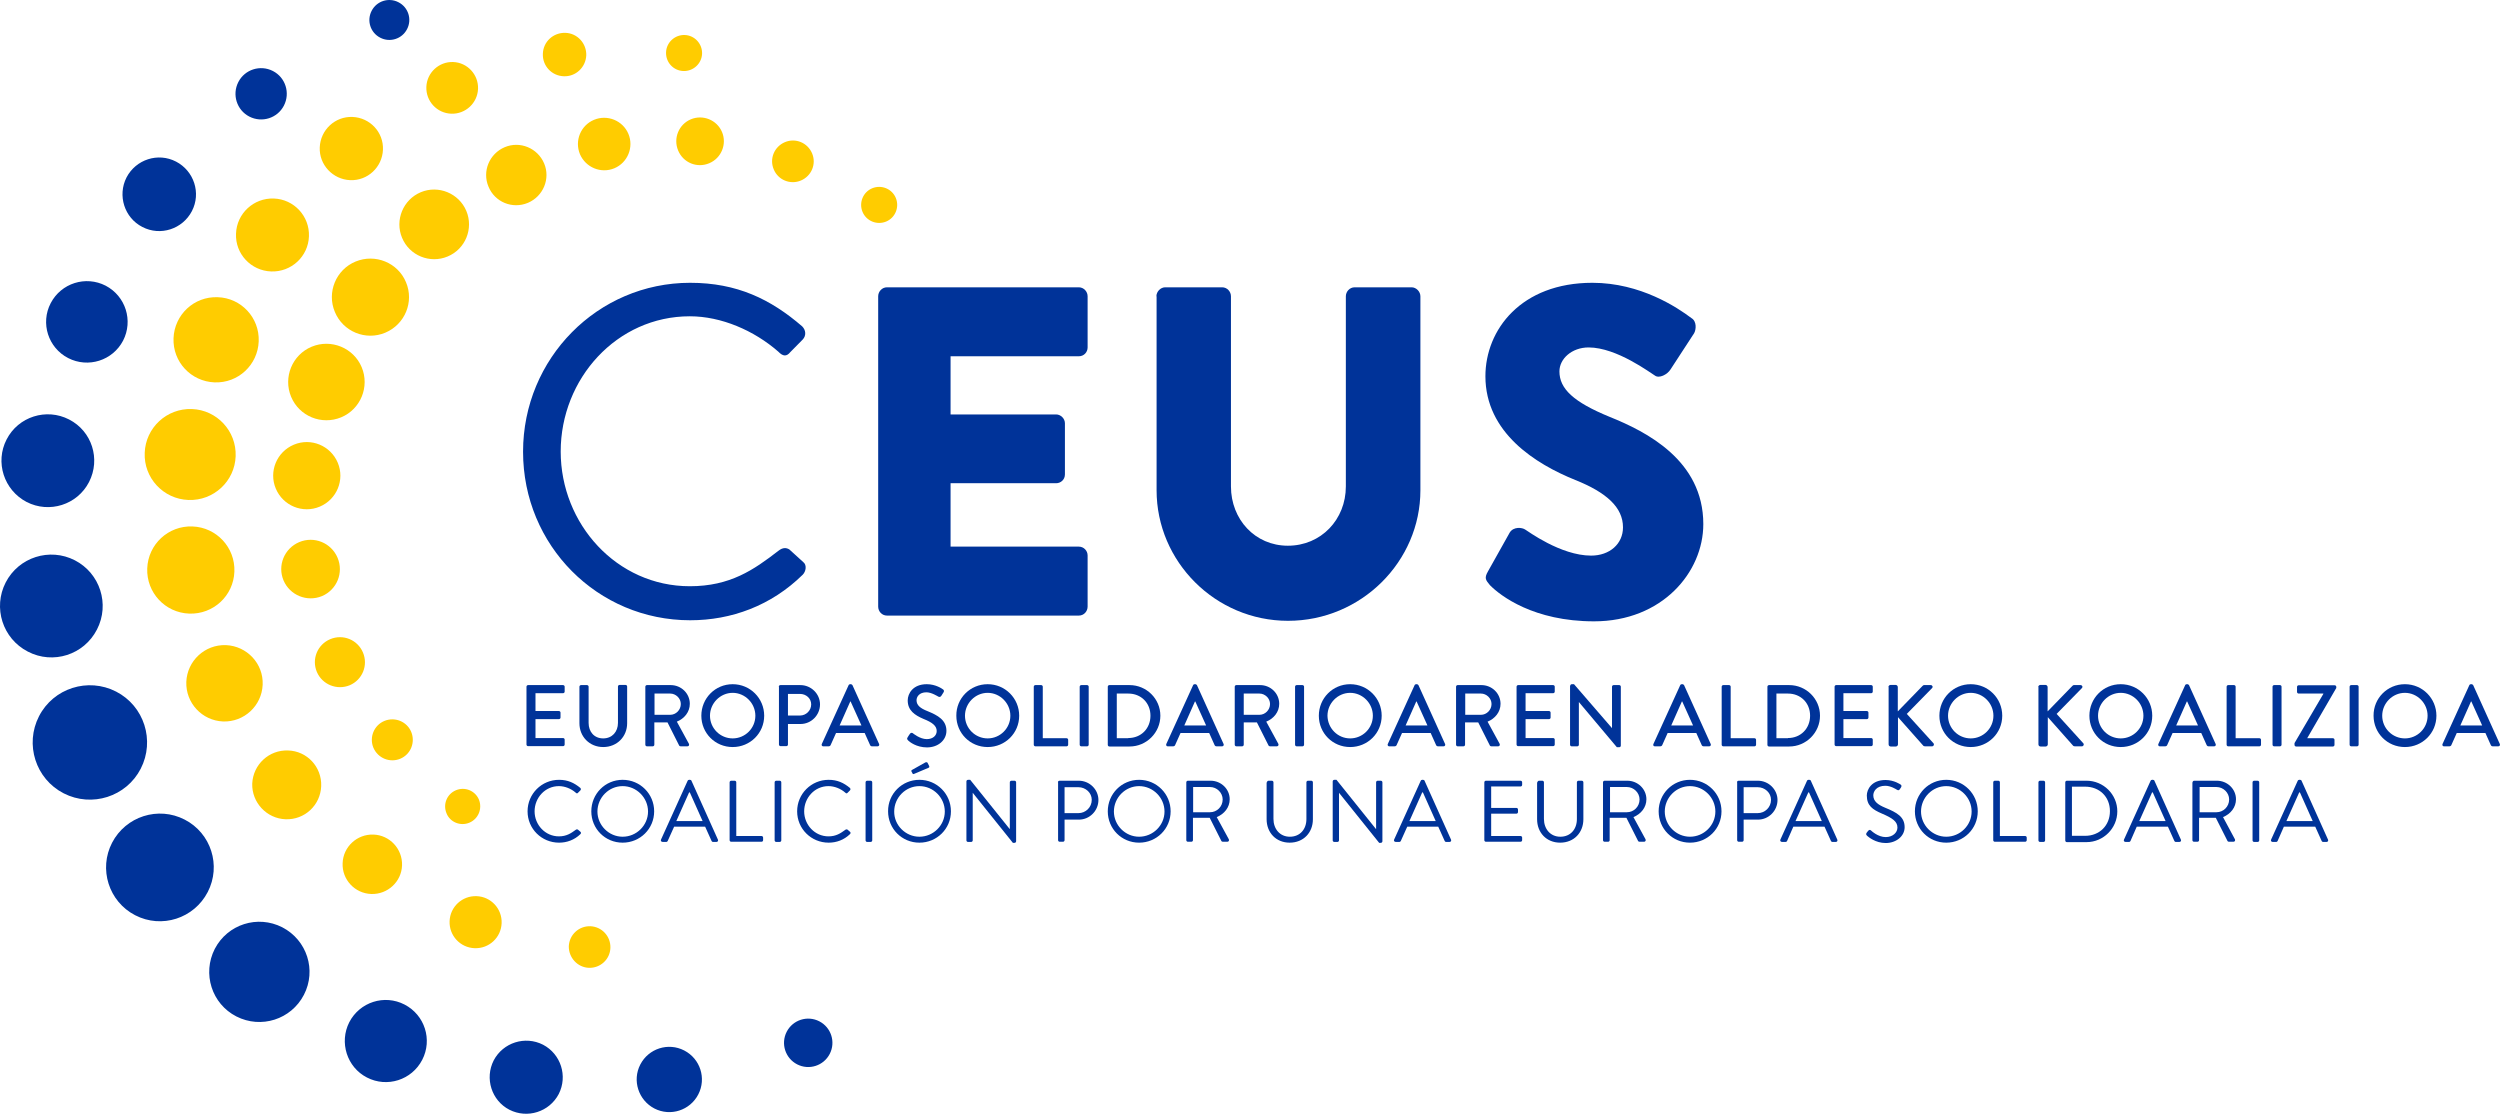 <?xml version="1.0" encoding="UTF-8" standalone="no"?>
<!-- Generator: Adobe Illustrator 23.0.5, SVG Export Plug-In . SVG Version: 6.00 Build 0)  -->

<svg
   xmlns:dc="http://purl.org/dc/elements/1.1/"
   xmlns:cc="http://creativecommons.org/ns#"
   xmlns:rdf="http://www.w3.org/1999/02/22-rdf-syntax-ns#"
   xmlns:svg="http://www.w3.org/2000/svg"
   xmlns="http://www.w3.org/2000/svg"
   xmlns:sodipodi="http://sodipodi.sourceforge.net/DTD/sodipodi-0.dtd"
   xmlns:inkscape="http://www.inkscape.org/namespaces/inkscape"
   version="1.1"
   id="Capa_1"
   x="0px"
   y="0px"
   viewBox="0 0 138.827 61.848"
   xml:space="preserve"
   sodipodi:docname="programa-elecciones-europeas-2019.svg"
   inkscape:version="0.92.4 (5da689c313, 2019-01-14)"
   width="138.827"
   height="61.848"><defs
   id="defs153" /><sodipodi:namedview
   pagecolor="#ffffff"
   bordercolor="#666666"
   borderopacity="1"
   objecttolerance="10"
   gridtolerance="10"
   guidetolerance="10"
   inkscape:pageopacity="0"
   inkscape:pageshadow="2"
   inkscape:window-width="1920"
   inkscape:window-height="1018"
   id="namedview151"
   showgrid="false"
   inkscape:zoom="4"
   inkscape:cx="88.281036"
   inkscape:cy="55.798692"
   inkscape:window-x="-8"
   inkscape:window-y="-8"
   inkscape:window-maximized="1"
   inkscape:current-layer="Capa_1"
   fit-margin-top="0"
   fit-margin-left="0"
   fit-margin-right="0"
   fit-margin-bottom="0" />
<style
   type="text/css"
   id="style2">
	.st0{fill:#00964E;}
</style>
<g
   id="g148"
   transform="translate(-31.174,-664.226)">
	<g
   id="g146">
		<path
   class="st0"
   d="m 70.56,673.29 c 0.67,-0.28 0.99,-1.06 0.71,-1.73 -0.28,-0.67 -1.06,-0.99 -1.73,-0.71 -0.67,0.28 -0.99,1.05 -0.71,1.73 0.28,0.68 1.05,1 1.73,0.71 m -5.27,0.28 c 0.74,-0.31 1.09,-1.17 0.78,-1.91 -0.31,-0.74 -1.17,-1.09 -1.91,-0.78 -0.74,0.31 -1.09,1.16 -0.78,1.91 0.32,0.74 1.17,1.09 1.91,0.78 m -4.8,1.92 c 0.85,-0.36 1.26,-1.34 0.9,-2.19 -0.36,-0.85 -1.34,-1.26 -2.19,-0.9 -0.85,0.36 -1.26,1.34 -0.9,2.19 0.35,0.86 1.33,1.26 2.19,0.9 m -4.46,2.98 c 0.99,-0.41 1.45,-1.55 1.04,-2.53 -0.41,-0.98 -1.55,-1.45 -2.53,-1.04 -0.98,0.41 -1.45,1.55 -1.04,2.53 0.41,0.99 1.55,1.45 2.53,1.04 m -3.46,4.23 c -1.09,0.46 -2.35,-0.06 -2.8,-1.15 -0.46,-1.09 0.06,-2.35 1.15,-2.8 1.09,-0.45 2.35,0.06 2.8,1.15 0.46,1.09 -0.06,2.34 -1.15,2.8 m 27.81,-6.17 c 0.51,-0.21 0.75,-0.8 0.54,-1.31 -0.21,-0.51 -0.8,-0.75 -1.31,-0.54 -0.51,0.21 -0.75,0.8 -0.54,1.31 0.21,0.51 0.8,0.75 1.31,0.54 M 50.12,687.4 c 1.08,-0.45 1.59,-1.7 1.14,-2.78 -0.45,-1.08 -1.7,-1.59 -2.78,-1.14 -1.08,0.45 -1.59,1.7 -1.14,2.78 0.45,1.08 1.69,1.59 2.78,1.14 m -1.07,9.93 c 0.83,-0.35 1.22,-1.3 0.87,-2.13 -0.35,-0.83 -1.3,-1.22 -2.13,-0.87 -0.83,0.35 -1.22,1.3 -0.87,2.13 0.35,0.82 1.3,1.21 2.13,0.87 m 1.54,4.95 c 0.71,-0.3 1.04,-1.11 0.74,-1.82 -0.3,-0.71 -1.11,-1.04 -1.82,-0.74 -0.71,0.3 -1.04,1.11 -0.74,1.82 0.3,0.7 1.11,1.03 1.82,0.74 m 2.81,4.08 c 0.58,-0.24 0.85,-0.91 0.61,-1.49 -0.24,-0.58 -0.91,-0.85 -1.49,-0.61 -0.58,0.24 -0.85,0.91 -0.61,1.49 0.25,0.58 0.91,0.85 1.49,0.61 m 3.84,3.55 c 0.5,-0.21 0.73,-0.78 0.53,-1.28 -0.21,-0.5 -0.78,-0.73 -1.28,-0.52 -0.5,0.21 -0.73,0.78 -0.52,1.28 0.19,0.49 0.77,0.73 1.27,0.52 m -8.31,-17.55 c 0.95,-0.4 1.4,-1.49 1,-2.44 -0.4,-0.95 -1.49,-1.4 -2.44,-1 -0.95,0.4 -1.4,1.49 -1,2.44 0.4,0.95 1.49,1.4 2.44,1 m 26.72,-18.11 c 0.59,-0.25 0.87,-0.92 0.62,-1.51 -0.25,-0.59 -0.92,-0.87 -1.51,-0.62 -0.59,0.25 -0.87,0.92 -0.62,1.51 0.24,0.59 0.92,0.87 1.51,0.62"
   id="path4"
   style="fill:#ffcc00;fill-opacity:1"
   inkscape:connector-curvature="0" />
		<path
   class="st0"
   d="m 62.48,668.46 c 0.66,0.03 1.22,-0.49 1.25,-1.16 0.02,-0.66 -0.49,-1.23 -1.16,-1.25 -0.67,-0.02 -1.23,0.49 -1.25,1.16 -0.03,0.67 0.49,1.23 1.16,1.25 m -6.25,2.08 c 0.79,0.03 1.46,-0.59 1.49,-1.38 0.03,-0.79 -0.59,-1.46 -1.38,-1.49 -0.79,-0.03 -1.46,0.59 -1.49,1.38 -0.03,0.8 0.59,1.46 1.38,1.49 m -5.61,3.69 c 0.97,0.04 1.78,-0.72 1.82,-1.69 0.04,-0.97 -0.72,-1.78 -1.69,-1.82 -0.97,-0.04 -1.78,0.72 -1.82,1.69 -0.04,0.97 0.73,1.78 1.69,1.82 m 1.17,39.64 c 0.91,0.03 1.68,-0.68 1.71,-1.59 0.03,-0.91 -0.68,-1.68 -1.59,-1.71 -0.91,-0.03 -1.68,0.68 -1.71,1.59 -0.04,0.91 0.68,1.68 1.59,1.71 m 5.74,3.01 c 0.8,0.03 1.47,-0.59 1.5,-1.39 0.03,-0.8 -0.59,-1.47 -1.39,-1.5 -0.8,-0.03 -1.47,0.59 -1.5,1.39 -0.03,0.8 0.59,1.47 1.39,1.5 m 6.35,1.09 c 0.63,0.02 1.17,-0.47 1.19,-1.11 0.02,-0.64 -0.47,-1.17 -1.11,-1.2 -0.64,-0.02 -1.17,0.47 -1.2,1.11 -0.01,0.64 0.49,1.18 1.12,1.2 M 43.56,704.29 c 1.17,0.04 2.15,-0.87 2.2,-2.04 0.05,-1.17 -0.87,-2.15 -2.04,-2.2 -1.17,-0.04 -2.15,0.87 -2.2,2.04 -0.04,1.17 0.87,2.15 2.04,2.2 m -1.88,-5.99 c 1.34,0.05 2.46,-0.99 2.51,-2.33 0.05,-1.34 -0.99,-2.46 -2.33,-2.51 -1.34,-0.05 -2.46,0.99 -2.51,2.33 -0.05,1.34 0.99,2.46 2.33,2.51 m -0.04,-6.31 c 1.4,0.05 2.57,-1.04 2.62,-2.43 0.05,-1.4 -1.04,-2.57 -2.43,-2.62 -1.4,-0.05 -2.57,1.04 -2.62,2.43 -0.06,1.39 1.03,2.57 2.43,2.62 m 1.45,-6.53 c 1.31,0.05 2.4,-0.97 2.45,-2.28 0.05,-1.31 -0.97,-2.41 -2.28,-2.45 -1.31,-0.05 -2.4,0.97 -2.45,2.28 -0.05,1.31 0.97,2.4 2.28,2.45 m 3.14,-6.16 c 1.12,0.04 2.06,-0.83 2.1,-1.95 0.04,-1.12 -0.83,-2.06 -1.95,-2.1 -1.12,-0.04 -2.06,0.83 -2.1,1.95 -0.05,1.12 0.83,2.06 1.95,2.1 m 0.8,30.42 c 1.06,0.04 1.94,-0.78 1.98,-1.84 0.04,-1.06 -0.78,-1.95 -1.84,-1.98 -1.06,-0.04 -1.94,0.78 -1.99,1.84 -0.03,1.05 0.8,1.94 1.85,1.98 m 22.09,-41.55 c 0.55,0.02 1.02,-0.41 1.04,-0.96 0.02,-0.55 -0.41,-1.02 -0.96,-1.04 -0.55,-0.02 -1.02,0.41 -1.04,0.96 -0.02,0.56 0.41,1.02 0.96,1.04"
   id="path6"
   inkscape:connector-curvature="0"
   style="fill:#ffcc00;fill-opacity:1" />
		<path
   class="st0"
   d="m 45.02,670.7 c 0.7,0.36 1.56,0.09 1.92,-0.61 0.36,-0.7 0.09,-1.56 -0.61,-1.92 -0.7,-0.36 -1.56,-0.09 -1.92,0.61 -0.36,0.7 -0.09,1.56 0.61,1.92 m -5.94,6.13 c 1,0.52 2.23,0.12 2.75,-0.88 0.52,-1 0.12,-2.23 -0.88,-2.75 -1,-0.52 -2.23,-0.12 -2.75,0.88 -0.51,1 -0.12,2.24 0.88,2.75 m -4.12,7.28 c 1.11,0.57 2.47,0.14 3.05,-0.97 0.57,-1.11 0.14,-2.47 -0.97,-3.05 -1.11,-0.57 -2.47,-0.14 -3.05,0.97 -0.58,1.11 -0.14,2.48 0.97,3.05 m -2.31,7.99 c 1.26,0.65 2.82,0.16 3.47,-1.11 0.65,-1.27 0.16,-2.82 -1.11,-3.47 -1.26,-0.65 -2.82,-0.16 -3.47,1.11 -0.65,1.26 -0.15,2.81 1.11,3.47 m 0.07,8.31 c -1.4,-0.72 -1.95,-2.44 -1.23,-3.84 0.72,-1.4 2.44,-1.95 3.84,-1.23 1.4,0.72 1.95,2.44 1.23,3.84 -0.72,1.41 -2.44,1.96 -3.84,1.23 m 1.99,7.87 c 1.56,0.8 3.48,0.19 4.28,-1.37 0.8,-1.56 0.19,-3.48 -1.37,-4.28 -1.56,-0.8 -3.48,-0.19 -4.28,1.37 -0.8,1.56 -0.19,3.48 1.37,4.28 m 3.97,6.77 c 1.47,0.76 3.27,0.18 4.03,-1.29 0.76,-1.47 0.18,-3.27 -1.28,-4.02 -1.47,-0.76 -3.27,-0.18 -4.03,1.28 -0.76,1.46 -0.19,3.27 1.28,4.03 m 12.87,9.01 c 1.12,0.58 2.49,0.14 3.07,-0.98 0.58,-1.12 0.14,-2.49 -0.98,-3.07 -1.12,-0.58 -2.49,-0.14 -3.07,0.98 -0.57,1.12 -0.13,2.5 0.98,3.07 m 7.91,1.79 c 1,0.51 2.22,0.12 2.74,-0.87 0.51,-1 0.12,-2.22 -0.87,-2.74 -1,-0.51 -2.22,-0.12 -2.74,0.87 -0.51,1 -0.12,2.23 0.87,2.74 m 8.05,-0.07 c 0.89,0.46 1.98,0.11 2.44,-0.78 0.46,-0.89 0.11,-1.98 -0.78,-2.44 -0.89,-0.46 -1.98,-0.11 -2.44,0.78 -0.46,0.89 -0.1,1.98 0.78,2.44 m 7.93,-2.45 c 0.66,0.34 1.47,0.08 1.81,-0.58 0.34,-0.66 0.08,-1.47 -0.58,-1.81 -0.66,-0.34 -1.47,-0.08 -1.81,0.58 -0.34,0.66 -0.08,1.47 0.58,1.81 M 44.3,720.67 c 1.37,0.7 3.04,0.17 3.75,-1.2 0.71,-1.37 0.17,-3.04 -1.2,-3.75 -1.37,-0.7 -3.04,-0.17 -3.75,1.2 -0.7,1.37 -0.17,3.05 1.2,3.75 m 7.99,-54.35 c 0.54,0.28 1.21,0.07 1.49,-0.48 0.28,-0.54 0.07,-1.21 -0.48,-1.49 -0.54,-0.28 -1.21,-0.07 -1.49,0.48 -0.28,0.54 -0.07,1.21 0.48,1.49"
   id="path8"
   style="fill:#003399;fill-opacity:1"
   inkscape:connector-curvature="0" />
		<path
   class="st0"
   d="m 69.5,679.93 c 2.6,0 4.47,0.91 6.22,2.42 0.21,0.21 0.23,0.52 0.03,0.73 l -0.69,0.7 c -0.21,0.26 -0.41,0.24 -0.67,-0.03 -1.34,-1.17 -3.16,-1.96 -4.91,-1.96 -4.06,0 -7.17,3.47 -7.17,7.51 0,4.02 3.11,7.48 7.17,7.48 2.24,0 3.55,-0.91 4.91,-1.96 0.26,-0.21 0.46,-0.18 0.62,-0.08 l 0.77,0.7 c 0.21,0.16 0.15,0.52 -0.03,0.7 -1.75,1.72 -3.96,2.53 -6.25,2.53 -5.14,0 -9.28,-4.15 -9.28,-9.36 0,-5.18 4.14,-9.38 9.28,-9.38"
   id="path10"
   inkscape:connector-curvature="0"
   style="fill:#003399;fill-opacity:1" />
		<path
   class="st0"
   d="m 79.94,680.68 c 0,-0.26 0.21,-0.5 0.49,-0.5 h 10.65 c 0.28,0 0.49,0.24 0.49,0.5 v 2.84 c 0,0.26 -0.2,0.49 -0.49,0.49 h -7.12 v 3.23 h 5.86 c 0.26,0 0.49,0.23 0.49,0.49 v 2.84 c 0,0.29 -0.23,0.49 -0.49,0.49 h -5.86 v 3.52 h 7.12 c 0.28,0 0.49,0.23 0.49,0.49 v 2.84 c 0,0.26 -0.2,0.5 -0.49,0.5 H 80.43 c -0.28,0 -0.49,-0.23 -0.49,-0.5 z"
   id="path12"
   inkscape:connector-curvature="0"
   style="fill:#003399;fill-opacity:1" />
		<path
   class="st0"
   d="m 95.39,680.68 c 0,-0.26 0.23,-0.5 0.49,-0.5 h 3.16 c 0.28,0 0.49,0.24 0.49,0.5 v 10.56 c 0,1.83 1.34,3.29 3.16,3.29 1.85,0 3.22,-1.46 3.22,-3.29 v -10.56 c 0,-0.26 0.21,-0.5 0.49,-0.5 h 3.16 c 0.26,0 0.49,0.24 0.49,0.5 v 10.77 c 0,3.96 -3.29,7.25 -7.35,7.25 -4.04,0 -7.3,-3.29 -7.3,-7.25 v -10.77 z"
   id="path14"
   inkscape:connector-curvature="0"
   style="fill:#003399;fill-opacity:1" />
		<path
   class="st0"
   d="m 113.8,695.96 1.21,-2.16 c 0.21,-0.34 0.69,-0.29 0.87,-0.16 0.1,0.05 1.95,1.44 3.65,1.44 1.03,0 1.77,-0.65 1.77,-1.57 0,-1.1 -0.9,-1.93 -2.65,-2.63 -2.21,-0.89 -4.99,-2.63 -4.99,-5.76 0,-2.58 1.98,-5.19 5.94,-5.19 2.68,0 4.73,1.38 5.5,1.96 0.31,0.18 0.26,0.65 0.15,0.84 l -1.31,2.01 c -0.18,0.29 -0.64,0.52 -0.87,0.34 -0.23,-0.13 -2.11,-1.56 -3.68,-1.56 -0.93,0 -1.62,0.63 -1.62,1.33 0,0.96 0.77,1.7 2.8,2.53 2.01,0.81 5.19,2.4 5.19,5.95 0,2.68 -2.29,5.4 -6.07,5.4 -3.34,0 -5.19,-1.41 -5.78,-2.01 -0.24,-0.29 -0.32,-0.39 -0.11,-0.76"
   id="path16"
   inkscape:connector-curvature="0"
   style="fill:#003399;fill-opacity:1" />
		<path
   class="st0"
   d="m 60.41,702.36 c 0,-0.05 0.04,-0.09 0.09,-0.09 h 1.94 c 0.05,0 0.09,0.04 0.09,0.09 v 0.27 c 0,0.05 -0.04,0.09 -0.09,0.09 h -1.53 v 0.99 h 1.3 c 0.05,0 0.09,0.04 0.09,0.09 v 0.27 c 0,0.05 -0.04,0.09 -0.09,0.09 h -1.3 v 1.05 h 1.53 c 0.05,0 0.09,0.04 0.09,0.09 v 0.27 c 0,0.05 -0.04,0.09 -0.09,0.09 H 60.5 c -0.05,0 -0.09,-0.04 -0.09,-0.09 z"
   id="path18"
   inkscape:connector-curvature="0"
   style="fill:#003399;fill-opacity:1" />
		<path
   class="st0"
   d="m 63.35,702.36 c 0,-0.05 0.04,-0.09 0.09,-0.09 h 0.33 c 0.05,0 0.09,0.04 0.09,0.09 v 2.01 c 0,0.49 0.31,0.86 0.81,0.86 0.5,0 0.82,-0.37 0.82,-0.86 v -2.02 c 0,-0.05 0.04,-0.09 0.09,-0.09 h 0.33 c 0.05,0 0.09,0.04 0.09,0.09 v 2.04 c 0,0.74 -0.56,1.32 -1.33,1.32 -0.76,0 -1.32,-0.58 -1.32,-1.32 z"
   id="path20"
   inkscape:connector-curvature="0"
   style="fill:#003399;fill-opacity:1" />
		<path
   class="st0"
   d="m 68.39,703.92 c 0.32,0 0.59,-0.27 0.59,-0.6 0,-0.32 -0.28,-0.58 -0.59,-0.58 h -0.87 v 1.18 z m -1.38,-1.56 c 0,-0.05 0.04,-0.09 0.09,-0.09 h 1.32 c 0.58,0 1.06,0.46 1.06,1.04 0,0.45 -0.3,0.82 -0.72,0.99 l 0.67,1.23 c 0.03,0.06 0,0.14 -0.08,0.14 h -0.38 c -0.04,0 -0.07,-0.02 -0.08,-0.04 l -0.65,-1.29 h -0.73 v 1.24 c 0,0.05 -0.04,0.09 -0.09,0.09 H 67.1 c -0.05,0 -0.09,-0.04 -0.09,-0.09 z"
   id="path22"
   inkscape:connector-curvature="0"
   style="fill:#003399;fill-opacity:1" />
		<path
   class="st0"
   d="m 71.86,705.23 c 0.69,0 1.26,-0.56 1.26,-1.26 0,-0.69 -0.57,-1.27 -1.26,-1.27 -0.69,0 -1.26,0.58 -1.26,1.27 0,0.7 0.57,1.26 1.26,1.26 m 0,-3.01 c 0.97,0 1.75,0.78 1.75,1.75 0,0.97 -0.78,1.74 -1.75,1.74 -0.97,0 -1.74,-0.77 -1.74,-1.74 0,-0.97 0.77,-1.75 1.74,-1.75"
   id="path24"
   inkscape:connector-curvature="0"
   style="fill:#003399;fill-opacity:1" />
		<path
   class="st0"
   d="m 75.6,703.96 c 0.33,0 0.62,-0.27 0.62,-0.62 0,-0.33 -0.28,-0.58 -0.62,-0.58 h -0.67 v 1.2 z m -1.18,-1.6 c 0,-0.05 0.04,-0.09 0.09,-0.09 h 1.11 c 0.6,0 1.09,0.49 1.09,1.07 0,0.6 -0.49,1.09 -1.08,1.09 h -0.7 v 1.14 c 0,0.05 -0.04,0.09 -0.09,0.09 h -0.32 c -0.05,0 -0.09,-0.04 -0.09,-0.09 v -3.21 z"
   id="path26"
   inkscape:connector-curvature="0"
   style="fill:#003399;fill-opacity:1" />
		<path
   class="st0"
   d="m 79.01,704.51 -0.6,-1.33 h -0.02 l -0.59,1.33 z m -2.2,1.03 1.49,-3.27 c 0.01,-0.03 0.06,-0.05 0.08,-0.05 h 0.05 c 0.02,0 0.07,0.03 0.08,0.05 l 1.48,3.27 c 0.03,0.06 -0.01,0.13 -0.08,0.13 H 79.6 c -0.06,0 -0.09,-0.03 -0.11,-0.07 l -0.3,-0.67 H 77.6 c -0.1,0.22 -0.2,0.44 -0.3,0.67 -0.01,0.03 -0.05,0.07 -0.11,0.07 h -0.31 c -0.06,0 -0.1,-0.07 -0.07,-0.13"
   id="path28"
   inkscape:connector-curvature="0"
   style="fill:#003399;fill-opacity:1" />
		<path
   class="st0"
   d="m 81.57,705.18 c 0.04,-0.06 0.08,-0.14 0.13,-0.2 0.04,-0.06 0.11,-0.08 0.16,-0.04 0.03,0.02 0.4,0.33 0.78,0.33 0.34,0 0.55,-0.2 0.55,-0.45 0,-0.29 -0.25,-0.48 -0.73,-0.67 -0.49,-0.21 -0.88,-0.47 -0.88,-1.03 0,-0.38 0.29,-0.9 1.06,-0.9 0.49,0 0.85,0.25 0.9,0.29 0.04,0.02 0.08,0.09 0.03,0.16 -0.04,0.06 -0.08,0.13 -0.12,0.19 -0.04,0.06 -0.1,0.09 -0.17,0.05 -0.04,-0.02 -0.38,-0.24 -0.66,-0.24 -0.41,0 -0.55,0.26 -0.55,0.44 0,0.28 0.21,0.45 0.62,0.61 0.56,0.23 1.04,0.49 1.04,1.09 0,0.51 -0.45,0.92 -1.08,0.92 -0.59,0 -0.97,-0.31 -1.04,-0.38 -0.05,-0.06 -0.09,-0.09 -0.04,-0.17"
   id="path30"
   inkscape:connector-curvature="0"
   style="fill:#003399;fill-opacity:1" />
		<path
   class="st0"
   d="m 86.02,705.23 c 0.69,0 1.26,-0.56 1.26,-1.26 0,-0.69 -0.57,-1.27 -1.26,-1.27 -0.69,0 -1.26,0.58 -1.26,1.27 0,0.7 0.57,1.26 1.26,1.26 m 0,-3.01 c 0.97,0 1.75,0.78 1.75,1.75 0,0.97 -0.78,1.74 -1.75,1.74 -0.97,0 -1.74,-0.77 -1.74,-1.74 -0.01,-0.97 0.77,-1.75 1.74,-1.75"
   id="path32"
   inkscape:connector-curvature="0"
   style="fill:#003399;fill-opacity:1" />
		<path
   class="st0"
   d="m 88.58,702.36 c 0,-0.05 0.04,-0.09 0.09,-0.09 h 0.32 c 0.05,0 0.09,0.04 0.09,0.09 v 2.86 h 1.32 c 0.05,0 0.09,0.04 0.09,0.09 v 0.27 c 0,0.05 -0.04,0.09 -0.09,0.09 h -1.73 c -0.05,0 -0.09,-0.04 -0.09,-0.09 z"
   id="path34"
   inkscape:connector-curvature="0"
   style="fill:#003399;fill-opacity:1" />
		<path
   class="st0"
   d="m 91.13,702.36 c 0,-0.05 0.04,-0.09 0.09,-0.09 h 0.32 c 0.05,0 0.09,0.04 0.09,0.09 v 3.22 c 0,0.05 -0.04,0.09 -0.09,0.09 h -0.32 c -0.05,0 -0.09,-0.04 -0.09,-0.09 z"
   id="path36"
   inkscape:connector-curvature="0"
   style="fill:#003399;fill-opacity:1" />
		<path
   class="st0"
   d="m 93.83,705.21 c 0.71,0 1.23,-0.53 1.23,-1.24 0,-0.71 -0.52,-1.23 -1.23,-1.23 h -0.64 v 2.48 h 0.64 z m -1.14,-2.85 c 0,-0.05 0.04,-0.09 0.09,-0.09 h 1.12 c 0.94,0 1.71,0.76 1.71,1.7 0,0.94 -0.77,1.71 -1.71,1.71 h -1.12 c -0.05,0 -0.09,-0.04 -0.09,-0.09 z"
   id="path38"
   inkscape:connector-curvature="0"
   style="fill:#003399;fill-opacity:1" />
		<path
   class="st0"
   d="m 98.15,704.51 -0.6,-1.33 h -0.02 l -0.59,1.33 z m -2.21,1.03 1.49,-3.27 c 0.01,-0.03 0.06,-0.05 0.08,-0.05 h 0.05 c 0.02,0 0.07,0.03 0.08,0.05 l 1.48,3.27 c 0.03,0.06 -0.01,0.13 -0.08,0.13 h -0.31 c -0.06,0 -0.09,-0.03 -0.11,-0.07 l -0.3,-0.67 h -1.59 c -0.1,0.22 -0.2,0.44 -0.3,0.67 -0.01,0.03 -0.05,0.07 -0.11,0.07 h -0.31 c -0.06,0 -0.1,-0.07 -0.07,-0.13"
   id="path40"
   inkscape:connector-curvature="0"
   style="fill:#003399;fill-opacity:1" />
		<path
   class="st0"
   d="m 101.11,703.92 c 0.32,0 0.59,-0.27 0.59,-0.6 0,-0.32 -0.28,-0.58 -0.59,-0.58 h -0.87 v 1.18 z m -1.37,-1.56 c 0,-0.05 0.04,-0.09 0.09,-0.09 h 1.32 c 0.58,0 1.06,0.46 1.06,1.04 0,0.45 -0.3,0.82 -0.72,0.99 l 0.67,1.23 c 0.03,0.06 0,0.14 -0.08,0.14 h -0.38 c -0.04,0 -0.07,-0.02 -0.08,-0.04 l -0.65,-1.29 h -0.73 v 1.24 c 0,0.05 -0.04,0.09 -0.09,0.09 h -0.32 c -0.05,0 -0.09,-0.04 -0.09,-0.09 z"
   id="path42"
   inkscape:connector-curvature="0"
   style="fill:#003399;fill-opacity:1" />
		<path
   class="st0"
   d="m 103.09,702.36 c 0,-0.05 0.04,-0.09 0.09,-0.09 h 0.32 c 0.05,0 0.09,0.04 0.09,0.09 v 3.22 c 0,0.05 -0.04,0.09 -0.09,0.09 h -0.32 c -0.05,0 -0.09,-0.04 -0.09,-0.09 z"
   id="path44"
   inkscape:connector-curvature="0"
   style="fill:#003399;fill-opacity:1" />
		<path
   class="st0"
   d="m 106.15,705.23 c 0.69,0 1.26,-0.56 1.26,-1.26 0,-0.69 -0.57,-1.27 -1.26,-1.27 -0.69,0 -1.26,0.58 -1.26,1.27 0.01,0.7 0.57,1.26 1.26,1.26 m 0,-3.01 c 0.97,0 1.75,0.78 1.75,1.75 0,0.97 -0.78,1.74 -1.75,1.74 -0.97,0 -1.74,-0.77 -1.74,-1.74 0,-0.97 0.77,-1.75 1.74,-1.75"
   id="path46"
   inkscape:connector-curvature="0"
   style="fill:#003399;fill-opacity:1" />
		<path
   class="st0"
   d="m 110.44,704.51 -0.6,-1.33 h -0.02 l -0.59,1.33 z m -2.2,1.03 1.49,-3.27 c 0.01,-0.03 0.06,-0.05 0.08,-0.05 h 0.05 c 0.02,0 0.07,0.03 0.08,0.05 l 1.48,3.27 c 0.03,0.06 -0.01,0.13 -0.08,0.13 h -0.31 c -0.06,0 -0.09,-0.03 -0.11,-0.07 l -0.3,-0.67 h -1.59 c -0.1,0.22 -0.2,0.44 -0.3,0.67 -0.01,0.03 -0.05,0.07 -0.11,0.07 h -0.31 c -0.06,0 -0.1,-0.07 -0.07,-0.13"
   id="path48"
   inkscape:connector-curvature="0"
   style="fill:#003399;fill-opacity:1" />
		<path
   class="st0"
   d="m 113.41,703.92 c 0.32,0 0.59,-0.27 0.59,-0.6 0,-0.32 -0.28,-0.58 -0.59,-0.58 h -0.87 v 1.18 z m -1.38,-1.56 c 0,-0.05 0.04,-0.09 0.09,-0.09 h 1.32 c 0.58,0 1.06,0.46 1.06,1.04 0,0.45 -0.3,0.82 -0.72,0.99 l 0.67,1.23 c 0.03,0.06 0,0.14 -0.08,0.14 h -0.38 c -0.04,0 -0.07,-0.02 -0.08,-0.04 l -0.65,-1.29 h -0.73 v 1.24 c 0,0.05 -0.04,0.09 -0.09,0.09 h -0.32 c -0.05,0 -0.09,-0.04 -0.09,-0.09 z"
   id="path50"
   inkscape:connector-curvature="0"
   style="fill:#003399;fill-opacity:1" />
		<path
   class="st0"
   d="m 115.39,702.36 c 0,-0.05 0.04,-0.09 0.09,-0.09 h 1.94 c 0.05,0 0.09,0.04 0.09,0.09 v 0.27 c 0,0.05 -0.04,0.09 -0.09,0.09 h -1.53 v 0.99 h 1.3 c 0.05,0 0.09,0.04 0.09,0.09 v 0.27 c 0,0.05 -0.04,0.09 -0.09,0.09 h -1.3 v 1.05 h 1.53 c 0.05,0 0.09,0.04 0.09,0.09 v 0.27 c 0,0.05 -0.04,0.09 -0.09,0.09 h -1.94 c -0.05,0 -0.09,-0.04 -0.09,-0.09 z"
   id="path52"
   inkscape:connector-curvature="0"
   style="fill:#003399;fill-opacity:1" />
		<path
   class="st0"
   d="m 118.37,702.31 c 0,-0.05 0.04,-0.09 0.09,-0.09 h 0.12 l 2.11,2.44 v 0 -2.3 c 0,-0.05 0.04,-0.09 0.09,-0.09 h 0.31 c 0.05,0 0.09,0.04 0.09,0.09 v 3.27 c 0,0.05 -0.04,0.09 -0.09,0.09 h -0.13 l -2.11,-2.51 v 0 2.37 c 0,0.05 -0.04,0.09 -0.09,0.09 h -0.31 c -0.05,0 -0.09,-0.04 -0.09,-0.09 v -3.27 z"
   id="path54"
   inkscape:connector-curvature="0"
   style="fill:#003399;fill-opacity:1" />
		<path
   class="st0"
   d="m 125.19,704.51 -0.6,-1.33 h -0.02 l -0.59,1.33 z m -2.2,1.03 1.49,-3.27 c 0.01,-0.03 0.06,-0.05 0.08,-0.05 h 0.05 c 0.02,0 0.07,0.03 0.08,0.05 l 1.48,3.27 c 0.03,0.06 -0.01,0.13 -0.08,0.13 h -0.31 c -0.06,0 -0.09,-0.03 -0.11,-0.07 l -0.3,-0.67 h -1.59 c -0.1,0.22 -0.2,0.44 -0.3,0.67 -0.01,0.03 -0.05,0.07 -0.11,0.07 h -0.31 c -0.07,0 -0.1,-0.07 -0.07,-0.13"
   id="path56"
   inkscape:connector-curvature="0"
   style="fill:#003399;fill-opacity:1" />
		<path
   class="st0"
   d="m 126.78,702.36 c 0,-0.05 0.04,-0.09 0.09,-0.09 h 0.32 c 0.05,0 0.09,0.04 0.09,0.09 v 2.86 h 1.32 c 0.05,0 0.09,0.04 0.09,0.09 v 0.27 c 0,0.05 -0.04,0.09 -0.09,0.09 h -1.73 c -0.05,0 -0.09,-0.04 -0.09,-0.09 z"
   id="path58"
   inkscape:connector-curvature="0"
   style="fill:#003399;fill-opacity:1" />
		<path
   class="st0"
   d="m 130.46,705.21 c 0.71,0 1.23,-0.53 1.23,-1.24 0,-0.71 -0.52,-1.23 -1.23,-1.23 h -0.64 v 2.48 h 0.64 z m -1.14,-2.85 c 0,-0.05 0.04,-0.09 0.09,-0.09 h 1.12 c 0.94,0 1.71,0.76 1.71,1.7 0,0.94 -0.77,1.71 -1.71,1.71 h -1.12 c -0.05,0 -0.09,-0.04 -0.09,-0.09 z"
   id="path60"
   inkscape:connector-curvature="0"
   style="fill:#003399;fill-opacity:1" />
		<path
   class="st0"
   d="m 133.05,702.36 c 0,-0.05 0.04,-0.09 0.09,-0.09 h 1.94 c 0.05,0 0.09,0.04 0.09,0.09 v 0.27 c 0,0.05 -0.04,0.09 -0.09,0.09 h -1.54 v 0.99 h 1.3 c 0.05,0 0.09,0.04 0.09,0.09 v 0.27 c 0,0.05 -0.04,0.09 -0.09,0.09 h -1.3 v 1.05 h 1.54 c 0.05,0 0.09,0.04 0.09,0.09 v 0.27 c 0,0.05 -0.04,0.09 -0.09,0.09 h -1.94 c -0.05,0 -0.09,-0.04 -0.09,-0.09 z"
   id="path62"
   inkscape:connector-curvature="0"
   style="fill:#003399;fill-opacity:1" />
		<path
   class="st0"
   d="m 136.04,702.38 c 0,-0.06 0.05,-0.12 0.12,-0.12 h 0.28 c 0.06,0 0.12,0.05 0.12,0.12 v 1.35 l 1.37,-1.41 c 0.02,-0.02 0.05,-0.05 0.09,-0.05 h 0.37 c 0.09,0 0.14,0.1 0.07,0.17 l -1.4,1.43 1.49,1.64 c 0.04,0.05 0.01,0.16 -0.09,0.16 h -0.39 c -0.05,0 -0.08,-0.02 -0.09,-0.03 l -1.41,-1.59 v 1.51 c 0,0.06 -0.05,0.12 -0.12,0.12 h -0.28 c -0.07,0 -0.12,-0.05 -0.12,-0.12 v -3.18 z"
   id="path64"
   inkscape:connector-curvature="0"
   style="fill:#003399;fill-opacity:1" />
		<path
   class="st0"
   d="m 140.61,705.23 c 0.69,0 1.26,-0.56 1.26,-1.26 0,-0.69 -0.57,-1.27 -1.26,-1.27 -0.69,0 -1.26,0.58 -1.26,1.27 0,0.7 0.57,1.26 1.26,1.26 m 0,-3.01 c 0.97,0 1.75,0.78 1.75,1.75 0,0.97 -0.78,1.74 -1.75,1.74 -0.97,0 -1.74,-0.77 -1.74,-1.74 0,-0.97 0.77,-1.75 1.74,-1.75"
   id="path66"
   inkscape:connector-curvature="0"
   style="fill:#003399;fill-opacity:1" />
		<path
   class="st0"
   d="m 144.36,702.38 c 0,-0.06 0.05,-0.12 0.12,-0.12 h 0.28 c 0.06,0 0.12,0.05 0.12,0.12 v 1.35 l 1.37,-1.41 c 0.02,-0.02 0.05,-0.05 0.09,-0.05 h 0.37 c 0.09,0 0.14,0.1 0.07,0.17 l -1.4,1.43 1.49,1.64 c 0.04,0.05 0.01,0.16 -0.09,0.16 h -0.39 c -0.05,0 -0.08,-0.02 -0.09,-0.03 l -1.41,-1.59 v 1.51 c 0,0.06 -0.05,0.12 -0.12,0.12 h -0.28 c -0.07,0 -0.12,-0.05 -0.12,-0.12 v -3.18 z"
   id="path68"
   inkscape:connector-curvature="0"
   style="fill:#003399;fill-opacity:1" />
		<path
   class="st0"
   d="m 148.94,705.23 c 0.69,0 1.26,-0.56 1.26,-1.26 0,-0.69 -0.57,-1.27 -1.26,-1.27 -0.69,0 -1.26,0.58 -1.26,1.27 0,0.7 0.57,1.26 1.26,1.26 m 0,-3.01 c 0.97,0 1.75,0.78 1.75,1.75 0,0.97 -0.78,1.74 -1.75,1.74 -0.97,0 -1.74,-0.77 -1.74,-1.74 0,-0.97 0.77,-1.75 1.74,-1.75"
   id="path70"
   inkscape:connector-curvature="0"
   style="fill:#003399;fill-opacity:1" />
		<path
   class="st0"
   d="m 153.23,704.51 -0.6,-1.33 h -0.02 l -0.59,1.33 z m -2.2,1.03 1.49,-3.27 c 0.01,-0.03 0.06,-0.05 0.08,-0.05 h 0.05 c 0.02,0 0.07,0.03 0.08,0.05 l 1.48,3.27 c 0.03,0.06 -0.01,0.13 -0.08,0.13 h -0.31 c -0.06,0 -0.09,-0.03 -0.11,-0.07 l -0.3,-0.67 h -1.59 c -0.1,0.22 -0.2,0.44 -0.3,0.67 -0.01,0.03 -0.05,0.07 -0.11,0.07 h -0.31 c -0.06,0 -0.1,-0.07 -0.07,-0.13"
   id="path72"
   inkscape:connector-curvature="0"
   style="fill:#003399;fill-opacity:1" />
		<path
   class="st0"
   d="m 154.82,702.36 c 0,-0.05 0.04,-0.09 0.09,-0.09 h 0.32 c 0.05,0 0.09,0.04 0.09,0.09 v 2.86 h 1.32 c 0.05,0 0.09,0.04 0.09,0.09 v 0.27 c 0,0.05 -0.04,0.09 -0.09,0.09 h -1.73 c -0.05,0 -0.09,-0.04 -0.09,-0.09 z"
   id="path74"
   inkscape:connector-curvature="0"
   style="fill:#003399;fill-opacity:1" />
		<path
   class="st0"
   d="m 157.37,702.36 c 0,-0.05 0.04,-0.09 0.09,-0.09 h 0.32 c 0.05,0 0.09,0.04 0.09,0.09 v 3.22 c 0,0.05 -0.04,0.09 -0.09,0.09 h -0.32 c -0.05,0 -0.09,-0.04 -0.09,-0.09 z"
   id="path76"
   inkscape:connector-curvature="0"
   style="fill:#003399;fill-opacity:1" />
		<path
   class="st0"
   d="m 158.59,705.49 1.6,-2.73 v -0.02 h -1.37 c -0.05,0 -0.09,-0.04 -0.09,-0.09 v -0.28 c 0,-0.05 0.04,-0.09 0.09,-0.09 h 2 c 0.05,0 0.09,0.04 0.09,0.09 v 0.06 l -1.61,2.78 v 0.01 h 1.42 c 0.05,0 0.09,0.04 0.09,0.09 v 0.28 c 0,0.05 -0.04,0.09 -0.09,0.09 h -2.04 c -0.05,0 -0.09,-0.04 -0.09,-0.09 z"
   id="path78"
   inkscape:connector-curvature="0"
   style="fill:#003399;fill-opacity:1" />
		<path
   class="st0"
   d="m 161.65,702.36 c 0,-0.05 0.04,-0.09 0.09,-0.09 h 0.32 c 0.05,0 0.09,0.04 0.09,0.09 v 3.22 c 0,0.05 -0.04,0.09 -0.09,0.09 h -0.32 c -0.05,0 -0.09,-0.04 -0.09,-0.09 z"
   id="path80"
   inkscape:connector-curvature="0"
   style="fill:#003399;fill-opacity:1" />
		<path
   class="st0"
   d="m 164.72,705.23 c 0.69,0 1.26,-0.56 1.26,-1.26 0,-0.69 -0.57,-1.27 -1.26,-1.27 -0.69,0 -1.26,0.58 -1.26,1.27 0,0.7 0.57,1.26 1.26,1.26 m 0,-3.01 c 0.97,0 1.75,0.78 1.75,1.75 0,0.97 -0.78,1.74 -1.75,1.74 -0.97,0 -1.74,-0.77 -1.74,-1.74 -0.01,-0.97 0.77,-1.75 1.74,-1.75"
   id="path82"
   inkscape:connector-curvature="0"
   style="fill:#003399;fill-opacity:1" />
		<path
   class="st0"
   d="m 169.01,704.51 -0.6,-1.33 h -0.02 l -0.59,1.33 z m -2.2,1.03 1.49,-3.27 c 0.01,-0.03 0.06,-0.05 0.08,-0.05 h 0.05 c 0.02,0 0.07,0.03 0.08,0.05 l 1.48,3.27 c 0.03,0.06 -0.01,0.13 -0.08,0.13 h -0.31 c -0.06,0 -0.09,-0.03 -0.11,-0.07 l -0.3,-0.67 h -1.59 c -0.1,0.22 -0.2,0.44 -0.3,0.67 -0.01,0.03 -0.05,0.07 -0.11,0.07 h -0.31 c -0.06,0 -0.1,-0.07 -0.07,-0.13"
   id="path84"
   inkscape:connector-curvature="0"
   style="fill:#003399;fill-opacity:1" />
		<path
   class="st0"
   d="m 62.22,707.53 c 0.49,0 0.84,0.17 1.18,0.45 0.04,0.04 0.04,0.1 0,0.14 l -0.13,0.13 c -0.04,0.05 -0.08,0.04 -0.13,-0.01 -0.25,-0.22 -0.6,-0.36 -0.93,-0.36 -0.77,0 -1.35,0.65 -1.35,1.4 0,0.75 0.59,1.39 1.35,1.39 0.42,0 0.67,-0.17 0.93,-0.36 0.05,-0.04 0.09,-0.03 0.12,-0.02 l 0.15,0.13 c 0.04,0.03 0.03,0.1 -0.01,0.13 -0.33,0.32 -0.75,0.47 -1.18,0.47 -0.97,0 -1.75,-0.77 -1.75,-1.74 0,-0.97 0.78,-1.75 1.75,-1.75"
   id="path86"
   inkscape:connector-curvature="0"
   style="fill:#003399;fill-opacity:1" />
		<path
   class="st0"
   d="m 65.75,710.69 c 0.77,0 1.41,-0.63 1.41,-1.4 0,-0.77 -0.64,-1.41 -1.41,-1.41 -0.77,0 -1.4,0.64 -1.4,1.41 0,0.76 0.63,1.4 1.4,1.4 m 0,-3.16 c 0.97,0 1.75,0.78 1.75,1.75 0,0.97 -0.78,1.74 -1.75,1.74 -0.97,0 -1.74,-0.77 -1.74,-1.74 0,-0.97 0.77,-1.75 1.74,-1.75"
   id="path88"
   inkscape:connector-curvature="0"
   style="fill:#003399;fill-opacity:1" />
		<path
   class="st0"
   d="m 70.19,709.82 c -0.24,-0.53 -0.47,-1.06 -0.71,-1.59 h -0.04 l -0.71,1.59 z m -2.31,1.03 1.48,-3.27 c 0.01,-0.03 0.04,-0.05 0.08,-0.05 h 0.05 c 0.04,0 0.07,0.02 0.08,0.05 l 1.47,3.27 c 0.03,0.06 -0.01,0.13 -0.08,0.13 h -0.19 c -0.04,0 -0.07,-0.03 -0.08,-0.05 l -0.36,-0.8 h -1.72 l -0.36,0.8 c -0.01,0.02 -0.04,0.05 -0.08,0.05 h -0.19 c -0.09,0 -0.13,-0.07 -0.1,-0.13"
   id="path90"
   inkscape:connector-curvature="0"
   style="fill:#003399;fill-opacity:1" />
		<path
   class="st0"
   d="m 71.69,707.67 c 0,-0.05 0.04,-0.09 0.09,-0.09 h 0.19 c 0.05,0 0.09,0.04 0.09,0.09 v 2.98 h 1.4 c 0.05,0 0.09,0.04 0.09,0.09 v 0.14 c 0,0.05 -0.04,0.09 -0.09,0.09 h -1.68 c -0.05,0 -0.09,-0.04 -0.09,-0.09 z"
   id="path92"
   inkscape:connector-curvature="0"
   style="fill:#003399;fill-opacity:1" />
		<path
   class="st0"
   d="m 74.19,707.67 c 0,-0.05 0.04,-0.09 0.09,-0.09 h 0.19 c 0.05,0 0.09,0.04 0.09,0.09 v 3.22 c 0,0.05 -0.04,0.09 -0.09,0.09 h -0.19 c -0.05,0 -0.09,-0.04 -0.09,-0.09 z"
   id="path94"
   inkscape:connector-curvature="0"
   style="fill:#003399;fill-opacity:1" />
		<path
   class="st0"
   d="m 77.19,707.53 c 0.49,0 0.84,0.17 1.18,0.45 0.04,0.04 0.04,0.1 0,0.14 l -0.13,0.13 c -0.04,0.05 -0.08,0.04 -0.13,-0.01 -0.25,-0.22 -0.6,-0.36 -0.93,-0.36 -0.77,0 -1.35,0.65 -1.35,1.4 0,0.75 0.59,1.39 1.35,1.39 0.42,0 0.67,-0.17 0.93,-0.36 0.05,-0.04 0.09,-0.03 0.12,-0.02 l 0.15,0.13 c 0.04,0.03 0.03,0.1 -0.01,0.13 -0.33,0.32 -0.75,0.47 -1.18,0.47 -0.97,0 -1.75,-0.77 -1.75,-1.74 0,-0.97 0.78,-1.75 1.75,-1.75"
   id="path96"
   inkscape:connector-curvature="0"
   style="fill:#003399;fill-opacity:1" />
		<path
   class="st0"
   d="m 79.24,707.67 c 0,-0.05 0.04,-0.09 0.09,-0.09 h 0.19 c 0.05,0 0.09,0.04 0.09,0.09 v 3.22 c 0,0.05 -0.04,0.09 -0.09,0.09 h -0.19 c -0.05,0 -0.09,-0.04 -0.09,-0.09 z"
   id="path98"
   inkscape:connector-curvature="0"
   style="fill:#003399;fill-opacity:1" />
		<path
   class="st0"
   d="m 81.79,707.07 c -0.02,-0.04 0,-0.08 0.03,-0.09 l 0.73,-0.41 c 0.03,-0.02 0.1,-0.03 0.13,0.01 l 0.09,0.18 c 0.02,0.04 0.01,0.09 -0.03,0.1 l -0.78,0.33 c -0.07,0.03 -0.09,0.03 -0.11,-0.01 z m 0.44,3.62 c 0.77,0 1.41,-0.63 1.41,-1.4 0,-0.77 -0.64,-1.41 -1.41,-1.41 -0.77,0 -1.4,0.64 -1.4,1.41 -0.01,0.76 0.63,1.4 1.4,1.4 m 0,-3.16 c 0.97,0 1.75,0.78 1.75,1.75 0,0.97 -0.78,1.74 -1.75,1.74 -0.97,0 -1.74,-0.77 -1.74,-1.74 -0.01,-0.97 0.77,-1.75 1.74,-1.75"
   id="path100"
   inkscape:connector-curvature="0"
   style="fill:#003399;fill-opacity:1" />
		<path
   class="st0"
   d="m 84.84,707.62 c 0,-0.05 0.04,-0.09 0.09,-0.09 h 0.12 l 2.19,2.73 h 0.01 v -2.59 c 0,-0.05 0.04,-0.09 0.09,-0.09 h 0.17 c 0.05,0 0.09,0.04 0.09,0.09 v 3.27 c 0,0.05 -0.04,0.09 -0.09,0.09 h -0.09 l -2.23,-2.78 v 0 2.64 c 0,0.05 -0.04,0.09 -0.09,0.09 h -0.17 c -0.05,0 -0.09,-0.04 -0.09,-0.09 z"
   id="path102"
   inkscape:connector-curvature="0"
   style="fill:#003399;fill-opacity:1" />
		<path
   class="st0"
   d="m 91.06,709.38 c 0.4,0 0.74,-0.32 0.74,-0.74 0,-0.39 -0.34,-0.7 -0.74,-0.7 h -0.77 v 1.44 z m -1.14,-1.71 c 0,-0.05 0.04,-0.09 0.09,-0.09 h 1.07 c 0.6,0 1.09,0.49 1.09,1.07 0,0.6 -0.49,1.09 -1.08,1.09 h -0.8 v 1.14 c 0,0.05 -0.04,0.09 -0.09,0.09 h -0.18 c -0.05,0 -0.09,-0.04 -0.09,-0.09 v -3.21 z"
   id="path104"
   inkscape:connector-curvature="0"
   style="fill:#003399;fill-opacity:1" />
		<path
   class="st0"
   d="m 94.43,710.69 c 0.77,0 1.41,-0.63 1.41,-1.4 0,-0.77 -0.64,-1.41 -1.41,-1.41 -0.77,0 -1.4,0.64 -1.4,1.41 0,0.76 0.63,1.4 1.4,1.4 m 0,-3.16 c 0.97,0 1.75,0.78 1.75,1.75 0,0.97 -0.78,1.74 -1.75,1.74 -0.97,0 -1.74,-0.77 -1.74,-1.74 0,-0.97 0.77,-1.75 1.74,-1.75"
   id="path106"
   inkscape:connector-curvature="0"
   style="fill:#003399;fill-opacity:1" />
		<path
   class="st0"
   d="m 98.37,709.33 c 0.38,0 0.7,-0.31 0.7,-0.71 0,-0.37 -0.32,-0.69 -0.7,-0.69 h -0.94 v 1.4 z m -1.32,-1.66 c 0,-0.05 0.04,-0.09 0.09,-0.09 h 1.26 c 0.58,0 1.06,0.46 1.06,1.03 0,0.45 -0.3,0.82 -0.72,0.99 l 0.67,1.23 c 0.03,0.06 0,0.14 -0.08,0.14 h -0.25 c -0.04,0 -0.07,-0.02 -0.08,-0.04 l -0.65,-1.29 h -0.93 v 1.24 c 0,0.05 -0.04,0.09 -0.09,0.09 h -0.19 c -0.05,0 -0.09,-0.04 -0.09,-0.09 z"
   id="path108"
   inkscape:connector-curvature="0"
   style="fill:#003399;fill-opacity:1" />
		<path
   class="st0"
   d="m 101.53,707.67 c 0,-0.05 0.04,-0.09 0.09,-0.09 h 0.18 c 0.05,0 0.09,0.04 0.09,0.09 v 2.03 c 0,0.55 0.35,0.99 0.91,0.99 0.57,0 0.92,-0.42 0.92,-0.98 v -2.04 c 0,-0.05 0.04,-0.09 0.09,-0.09 h 0.18 c 0.05,0 0.09,0.04 0.09,0.09 v 2.05 c 0,0.74 -0.52,1.3 -1.29,1.3 -0.76,0 -1.28,-0.56 -1.28,-1.3 v -2.05 z"
   id="path110"
   inkscape:connector-curvature="0"
   style="fill:#003399;fill-opacity:1" />
		<path
   class="st0"
   d="m 105.18,707.62 c 0,-0.05 0.04,-0.09 0.09,-0.09 h 0.12 l 2.19,2.73 h 0.01 v -2.59 c 0,-0.05 0.04,-0.09 0.09,-0.09 h 0.17 c 0.05,0 0.09,0.04 0.09,0.09 v 3.27 c 0,0.05 -0.04,0.09 -0.09,0.09 h -0.09 l -2.23,-2.78 v 0 2.64 c 0,0.05 -0.04,0.09 -0.09,0.09 h -0.17 c -0.05,0 -0.09,-0.04 -0.09,-0.09 z"
   id="path112"
   inkscape:connector-curvature="0"
   style="fill:#003399;fill-opacity:1" />
		<path
   class="st0"
   d="m 110.9,709.82 c -0.24,-0.53 -0.47,-1.06 -0.71,-1.59 h -0.04 l -0.71,1.59 z m -2.31,1.03 1.48,-3.27 c 0.01,-0.03 0.04,-0.05 0.08,-0.05 h 0.05 c 0.04,0 0.07,0.02 0.08,0.05 l 1.47,3.27 c 0.03,0.06 -0.01,0.13 -0.08,0.13 h -0.19 c -0.04,0 -0.07,-0.03 -0.08,-0.05 l -0.36,-0.8 h -1.72 l -0.36,0.8 c -0.01,0.02 -0.04,0.05 -0.08,0.05 h -0.19 c -0.09,0 -0.13,-0.07 -0.1,-0.13"
   id="path114"
   inkscape:connector-curvature="0"
   style="fill:#003399;fill-opacity:1" />
		<path
   class="st0"
   d="m 113.6,707.67 c 0,-0.05 0.04,-0.09 0.09,-0.09 h 1.92 c 0.05,0 0.09,0.04 0.09,0.09 v 0.14 c 0,0.05 -0.04,0.09 -0.09,0.09 h -1.63 v 1.19 h 1.4 c 0.05,0 0.09,0.04 0.09,0.09 v 0.14 c 0,0.05 -0.04,0.09 -0.09,0.09 h -1.4 v 1.24 h 1.63 c 0.05,0 0.09,0.04 0.09,0.09 v 0.14 c 0,0.05 -0.04,0.09 -0.09,0.09 h -1.92 c -0.05,0 -0.09,-0.04 -0.09,-0.09 z"
   id="path116"
   inkscape:connector-curvature="0"
   style="fill:#003399;fill-opacity:1" />
		<path
   class="st0"
   d="m 116.55,707.67 c 0,-0.05 0.04,-0.09 0.09,-0.09 h 0.18 c 0.05,0 0.09,0.04 0.09,0.09 v 2.03 c 0,0.55 0.35,0.99 0.91,0.99 0.57,0 0.92,-0.42 0.92,-0.98 v -2.04 c 0,-0.05 0.04,-0.09 0.09,-0.09 h 0.18 c 0.05,0 0.09,0.04 0.09,0.09 v 2.05 c 0,0.74 -0.52,1.3 -1.29,1.3 -0.76,0 -1.28,-0.56 -1.28,-1.3 v -2.05 z"
   id="path118"
   inkscape:connector-curvature="0"
   style="fill:#003399;fill-opacity:1" />
		<path
   class="st0"
   d="m 121.52,709.33 c 0.38,0 0.7,-0.31 0.7,-0.71 0,-0.37 -0.32,-0.69 -0.7,-0.69 h -0.94 v 1.4 z m -1.33,-1.66 c 0,-0.05 0.04,-0.09 0.09,-0.09 h 1.26 c 0.58,0 1.06,0.46 1.06,1.03 0,0.45 -0.3,0.82 -0.72,0.99 l 0.67,1.23 c 0.03,0.06 0,0.14 -0.08,0.14 h -0.25 c -0.04,0 -0.07,-0.02 -0.08,-0.04 l -0.65,-1.29 h -0.93 v 1.24 c 0,0.05 -0.04,0.09 -0.09,0.09 h -0.19 c -0.05,0 -0.09,-0.04 -0.09,-0.09 z"
   id="path120"
   inkscape:connector-curvature="0"
   style="fill:#003399;fill-opacity:1" />
		<path
   class="st0"
   d="m 125.02,710.69 c 0.77,0 1.41,-0.63 1.41,-1.4 0,-0.77 -0.64,-1.41 -1.41,-1.41 -0.77,0 -1.4,0.64 -1.4,1.41 0,0.76 0.63,1.4 1.4,1.4 m 0,-3.16 c 0.97,0 1.75,0.78 1.75,1.75 0,0.97 -0.78,1.74 -1.75,1.74 -0.97,0 -1.74,-0.77 -1.74,-1.74 0,-0.97 0.77,-1.75 1.74,-1.75"
   id="path122"
   inkscape:connector-curvature="0"
   style="fill:#003399;fill-opacity:1" />
		<path
   class="st0"
   d="m 128.78,709.38 c 0.4,0 0.74,-0.32 0.74,-0.74 0,-0.39 -0.34,-0.7 -0.74,-0.7 H 128 v 1.44 z m -1.15,-1.71 c 0,-0.05 0.04,-0.09 0.09,-0.09 h 1.07 c 0.6,0 1.09,0.49 1.09,1.07 0,0.6 -0.49,1.09 -1.08,1.09 H 128 v 1.14 c 0,0.05 -0.04,0.09 -0.09,0.09 h -0.18 c -0.05,0 -0.09,-0.04 -0.09,-0.09 v -3.21 z"
   id="path124"
   inkscape:connector-curvature="0"
   style="fill:#003399;fill-opacity:1" />
		<path
   class="st0"
   d="m 132.34,709.82 c -0.24,-0.53 -0.47,-1.06 -0.71,-1.59 h -0.04 l -0.71,1.59 z m -2.3,1.03 1.48,-3.27 c 0.01,-0.03 0.04,-0.05 0.08,-0.05 h 0.05 c 0.04,0 0.07,0.02 0.08,0.05 l 1.47,3.27 c 0.03,0.06 -0.01,0.13 -0.08,0.13 h -0.19 c -0.04,0 -0.07,-0.03 -0.08,-0.05 l -0.36,-0.8 h -1.73 l -0.35,0.8 c -0.01,0.02 -0.04,0.05 -0.08,0.05 h -0.19 c -0.09,0 -0.13,-0.07 -0.1,-0.13"
   id="path126"
   inkscape:connector-curvature="0"
   style="fill:#003399;fill-opacity:1" />
		<path
   class="st0"
   d="m 134.83,710.47 c 0.02,-0.03 0.05,-0.06 0.07,-0.09 0.05,-0.06 0.1,-0.1 0.17,-0.04 0.03,0.03 0.39,0.37 0.82,0.37 0.39,0 0.65,-0.25 0.65,-0.53 0,-0.34 -0.29,-0.53 -0.85,-0.77 -0.54,-0.23 -0.85,-0.45 -0.85,-1.01 0,-0.33 0.26,-0.86 1.04,-0.86 0.48,0 0.83,0.25 0.83,0.25 0.03,0.01 0.09,0.07 0.03,0.16 -0.02,0.03 -0.04,0.06 -0.06,0.09 -0.04,0.07 -0.09,0.09 -0.17,0.04 -0.03,-0.02 -0.34,-0.22 -0.64,-0.22 -0.51,0 -0.67,0.33 -0.67,0.53 0,0.33 0.25,0.52 0.66,0.69 0.66,0.27 1.08,0.51 1.08,1.08 0,0.51 -0.48,0.88 -1.05,0.88 -0.57,0 -0.96,-0.34 -1.02,-0.39 -0.05,-0.05 -0.1,-0.09 -0.04,-0.18"
   id="path128"
   inkscape:connector-curvature="0"
   style="fill:#003399;fill-opacity:1" />
		<path
   class="st0"
   d="m 139.25,710.69 c 0.77,0 1.41,-0.63 1.41,-1.4 0,-0.77 -0.64,-1.41 -1.41,-1.41 -0.77,0 -1.4,0.64 -1.4,1.41 0,0.76 0.63,1.4 1.4,1.4 m 0,-3.16 c 0.97,0 1.75,0.78 1.75,1.75 0,0.97 -0.78,1.74 -1.75,1.74 -0.97,0 -1.74,-0.77 -1.74,-1.74 0,-0.97 0.77,-1.75 1.74,-1.75"
   id="path130"
   inkscape:connector-curvature="0"
   style="fill:#003399;fill-opacity:1" />
		<path
   class="st0"
   d="m 141.86,707.67 c 0,-0.05 0.04,-0.09 0.09,-0.09 h 0.19 c 0.05,0 0.09,0.04 0.09,0.09 v 2.98 h 1.4 c 0.05,0 0.09,0.04 0.09,0.09 v 0.14 c 0,0.05 -0.04,0.09 -0.09,0.09 h -1.68 c -0.05,0 -0.09,-0.04 -0.09,-0.09 z"
   id="path132"
   inkscape:connector-curvature="0"
   style="fill:#003399;fill-opacity:1" />
		<path
   class="st0"
   d="m 144.37,707.67 c 0,-0.05 0.04,-0.09 0.09,-0.09 h 0.19 c 0.05,0 0.09,0.04 0.09,0.09 v 3.22 c 0,0.05 -0.04,0.09 -0.09,0.09 h -0.19 c -0.05,0 -0.09,-0.04 -0.09,-0.09 z"
   id="path134"
   inkscape:connector-curvature="0"
   style="fill:#003399;fill-opacity:1" />
		<path
   class="st0"
   d="m 146.96,710.64 c 0.8,0 1.38,-0.57 1.38,-1.37 0,-0.8 -0.58,-1.36 -1.38,-1.36 h -0.73 v 2.73 z m -1.1,-2.97 c 0,-0.05 0.04,-0.09 0.09,-0.09 h 1.09 c 0.94,0 1.71,0.76 1.71,1.7 0,0.94 -0.77,1.71 -1.71,1.71 h -1.09 c -0.05,0 -0.09,-0.04 -0.09,-0.09 z"
   id="path136"
   inkscape:connector-curvature="0"
   style="fill:#003399;fill-opacity:1" />
		<path
   class="st0"
   d="m 151.43,709.82 c -0.24,-0.53 -0.47,-1.06 -0.71,-1.59 h -0.04 l -0.71,1.59 z m -2.31,1.03 1.48,-3.27 c 0.01,-0.03 0.04,-0.05 0.08,-0.05 h 0.05 c 0.04,0 0.07,0.02 0.08,0.05 l 1.47,3.27 c 0.03,0.06 -0.01,0.13 -0.08,0.13 H 152 c -0.04,0 -0.07,-0.03 -0.08,-0.05 l -0.36,-0.8 h -1.73 l -0.35,0.8 c -0.01,0.02 -0.04,0.05 -0.08,0.05 h -0.19 c -0.08,0 -0.12,-0.07 -0.09,-0.13"
   id="path138"
   inkscape:connector-curvature="0"
   style="fill:#003399;fill-opacity:1" />
		<path
   class="st0"
   d="m 154.26,709.33 c 0.38,0 0.7,-0.31 0.7,-0.71 0,-0.37 -0.32,-0.69 -0.7,-0.69 h -0.94 v 1.4 z m -1.33,-1.66 c 0,-0.05 0.04,-0.09 0.09,-0.09 h 1.26 c 0.58,0 1.06,0.46 1.06,1.03 0,0.45 -0.3,0.82 -0.72,0.99 l 0.66,1.23 c 0.03,0.06 0,0.14 -0.08,0.14 h -0.25 c -0.04,0 -0.07,-0.02 -0.08,-0.04 l -0.65,-1.29 h -0.93 v 1.24 c 0,0.05 -0.04,0.09 -0.09,0.09 h -0.19 c -0.05,0 -0.09,-0.04 -0.09,-0.09 v -3.21 z"
   id="path140"
   inkscape:connector-curvature="0"
   style="fill:#003399;fill-opacity:1" />
		<path
   class="st0"
   d="m 156.26,707.67 c 0,-0.05 0.04,-0.09 0.09,-0.09 h 0.19 c 0.05,0 0.09,0.04 0.09,0.09 v 3.22 c 0,0.05 -0.04,0.09 -0.09,0.09 h -0.19 c -0.05,0 -0.09,-0.04 -0.09,-0.09 z"
   id="path142"
   inkscape:connector-curvature="0"
   style="fill:#003399;fill-opacity:1" />
		<path
   class="st0"
   d="m 159.6,709.82 c -0.24,-0.53 -0.47,-1.06 -0.71,-1.59 h -0.04 l -0.71,1.59 z m -2.31,1.03 1.48,-3.27 c 0.01,-0.03 0.04,-0.05 0.08,-0.05 h 0.05 c 0.04,0 0.07,0.02 0.08,0.05 l 1.47,3.27 c 0.03,0.06 -0.01,0.13 -0.08,0.13 h -0.19 c -0.04,0 -0.07,-0.03 -0.08,-0.05 l -0.36,-0.8 H 158 l -0.35,0.8 c -0.01,0.02 -0.04,0.05 -0.08,0.05 h -0.19 c -0.08,0 -0.12,-0.07 -0.09,-0.13"
   id="path144"
   inkscape:connector-curvature="0"
   style="fill:#003399;fill-opacity:1" />
	</g>
</g>
</svg>